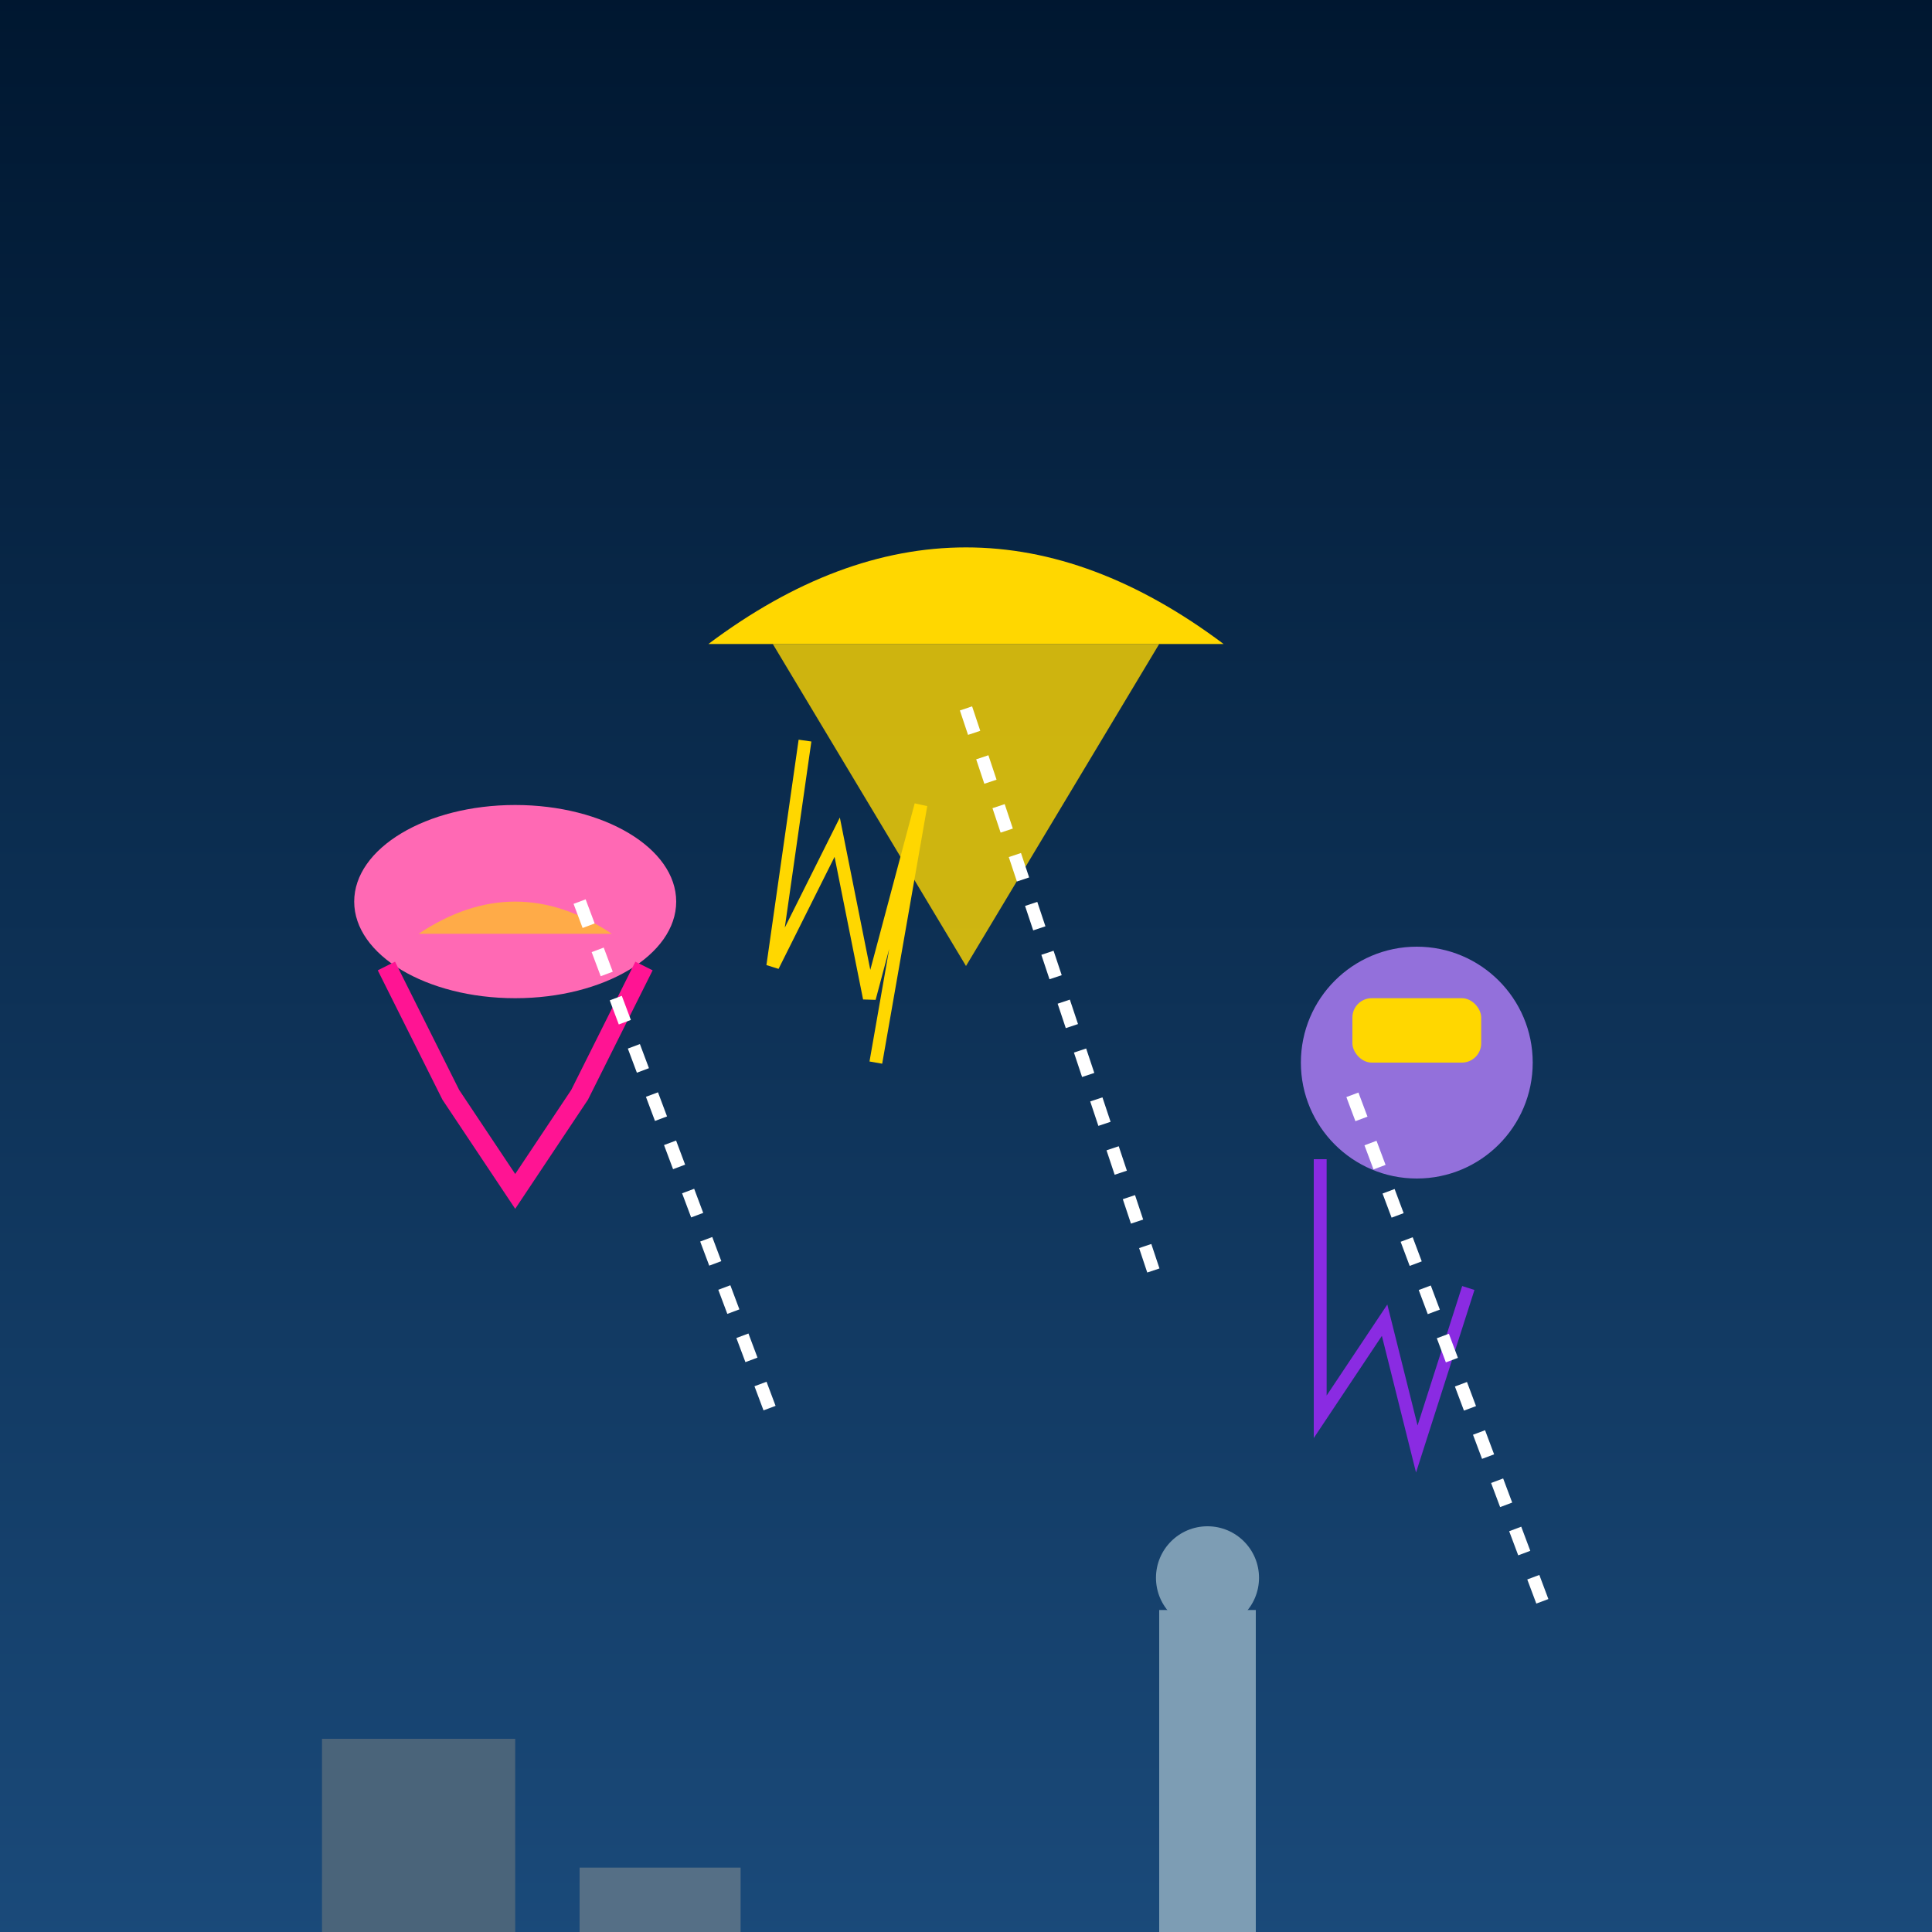 <svg viewBox="0 0 300 300" xmlns="http://www.w3.org/2000/svg">
  <defs>
    <linearGradient id="skyGrad" x1="0" y1="0" x2="0" y2="1">
      <stop offset="0%" stop-color="#001730"/>
      <stop offset="100%" stop-color="#1a4a7a"/>
    </linearGradient>
    <radialGradient id="sunCore" cx="50%" cy="50%" r="50%">
      <stop offset="70%" stop-color="#ffd700"/>
      <stop offset="100%" stop-color="#ffd70000"/>
    </radialGradient>
    <filter id="glow">
      <feGaussianBlur stdDeviation="4" result="coloredBlur"/>
      <feMerge>
        <feMergeNode in="coloredBlur"/>
        <feMergeNode in="SourceGraphic"/>
      </feMerge>
    </filter>
  </defs>

  <rect width="300" height="300" fill="url(#skyGrad)"/>
  
  <!-- Cityscape -->
  <g transform="translate(0 220)">
    <polygon points="0,80 40,80 40,150 0,150" fill="#2d4059"/>
    <rect x="50" y="50" width="30" height="100" fill="#4a647a"/>
    <rect x="90" y="70" width="25" height="80" fill="#556f86"/>
    <path d="M130 150v-60l20 30-20 30z" fill="#63849c"/>
    <g fill="#7d9db4">
      <rect x="180" y="30" width="15" height="120"/>
      <circle cx="187.5" cy="25" r="8"/>
    </g>
    <rect x="210" y="90" width="40" height="60" fill="#2d4059"/>
  </g>

  <!-- Solar Jellyfish -->
  <g filter="url(#glow)">
    <!-- Main jelly -->
    <g transform="translate(150 100)">
      <path d="M-40 0q40-30 80 0" fill="url(#sunCore)"/>
      <polygon points="-30,0 30,0 0,50" fill="#ffd700" opacity="0.8"/>
      <path d="M-25 15l-5 35 10-20 5 25 8-30-7 40" stroke="#ffd700" stroke-width="2" fill="none"/>
    </g>

    <!-- Left jelly -->
    <g transform="translate(80 150)">
      <ellipse cx="0" cy="-10" rx="25" ry="15" fill="#ff69b4"/>
      <path d="M-15 -5q15-10 30 0" fill="url(#sunCore)" opacity="0.6"/>
      <polyline points="-20,0 -10,20 0,35 10,20 20,0" stroke="#ff1493" stroke-width="3" fill="none"/>
    </g>

    <!-- Right jelly -->
    <g transform="translate(220 180)">
      <circle cx="0" cy="-15" r="18" fill="#9370db"/>
      <path d="M-15 0v40l10-15 5 20 8-25" stroke="#8a2be2" stroke-width="2" fill="none"/>
      <rect x="-10" y="-25" width="20" height="10" fill="#ffd700" rx="3"/>
    </g>
  </g>

  <!-- Solar connections -->
  <g stroke="#ffffff80" stroke-width="2" stroke-dasharray="4 4">
    <line x1="150" y1="110" x2="180" y2="200"/>
    <line x1="90" y1="140" x2="120" y2="220"/>
    <line x1="210" y1="170" x2="240" y2="250"/>
  </g>
</svg>